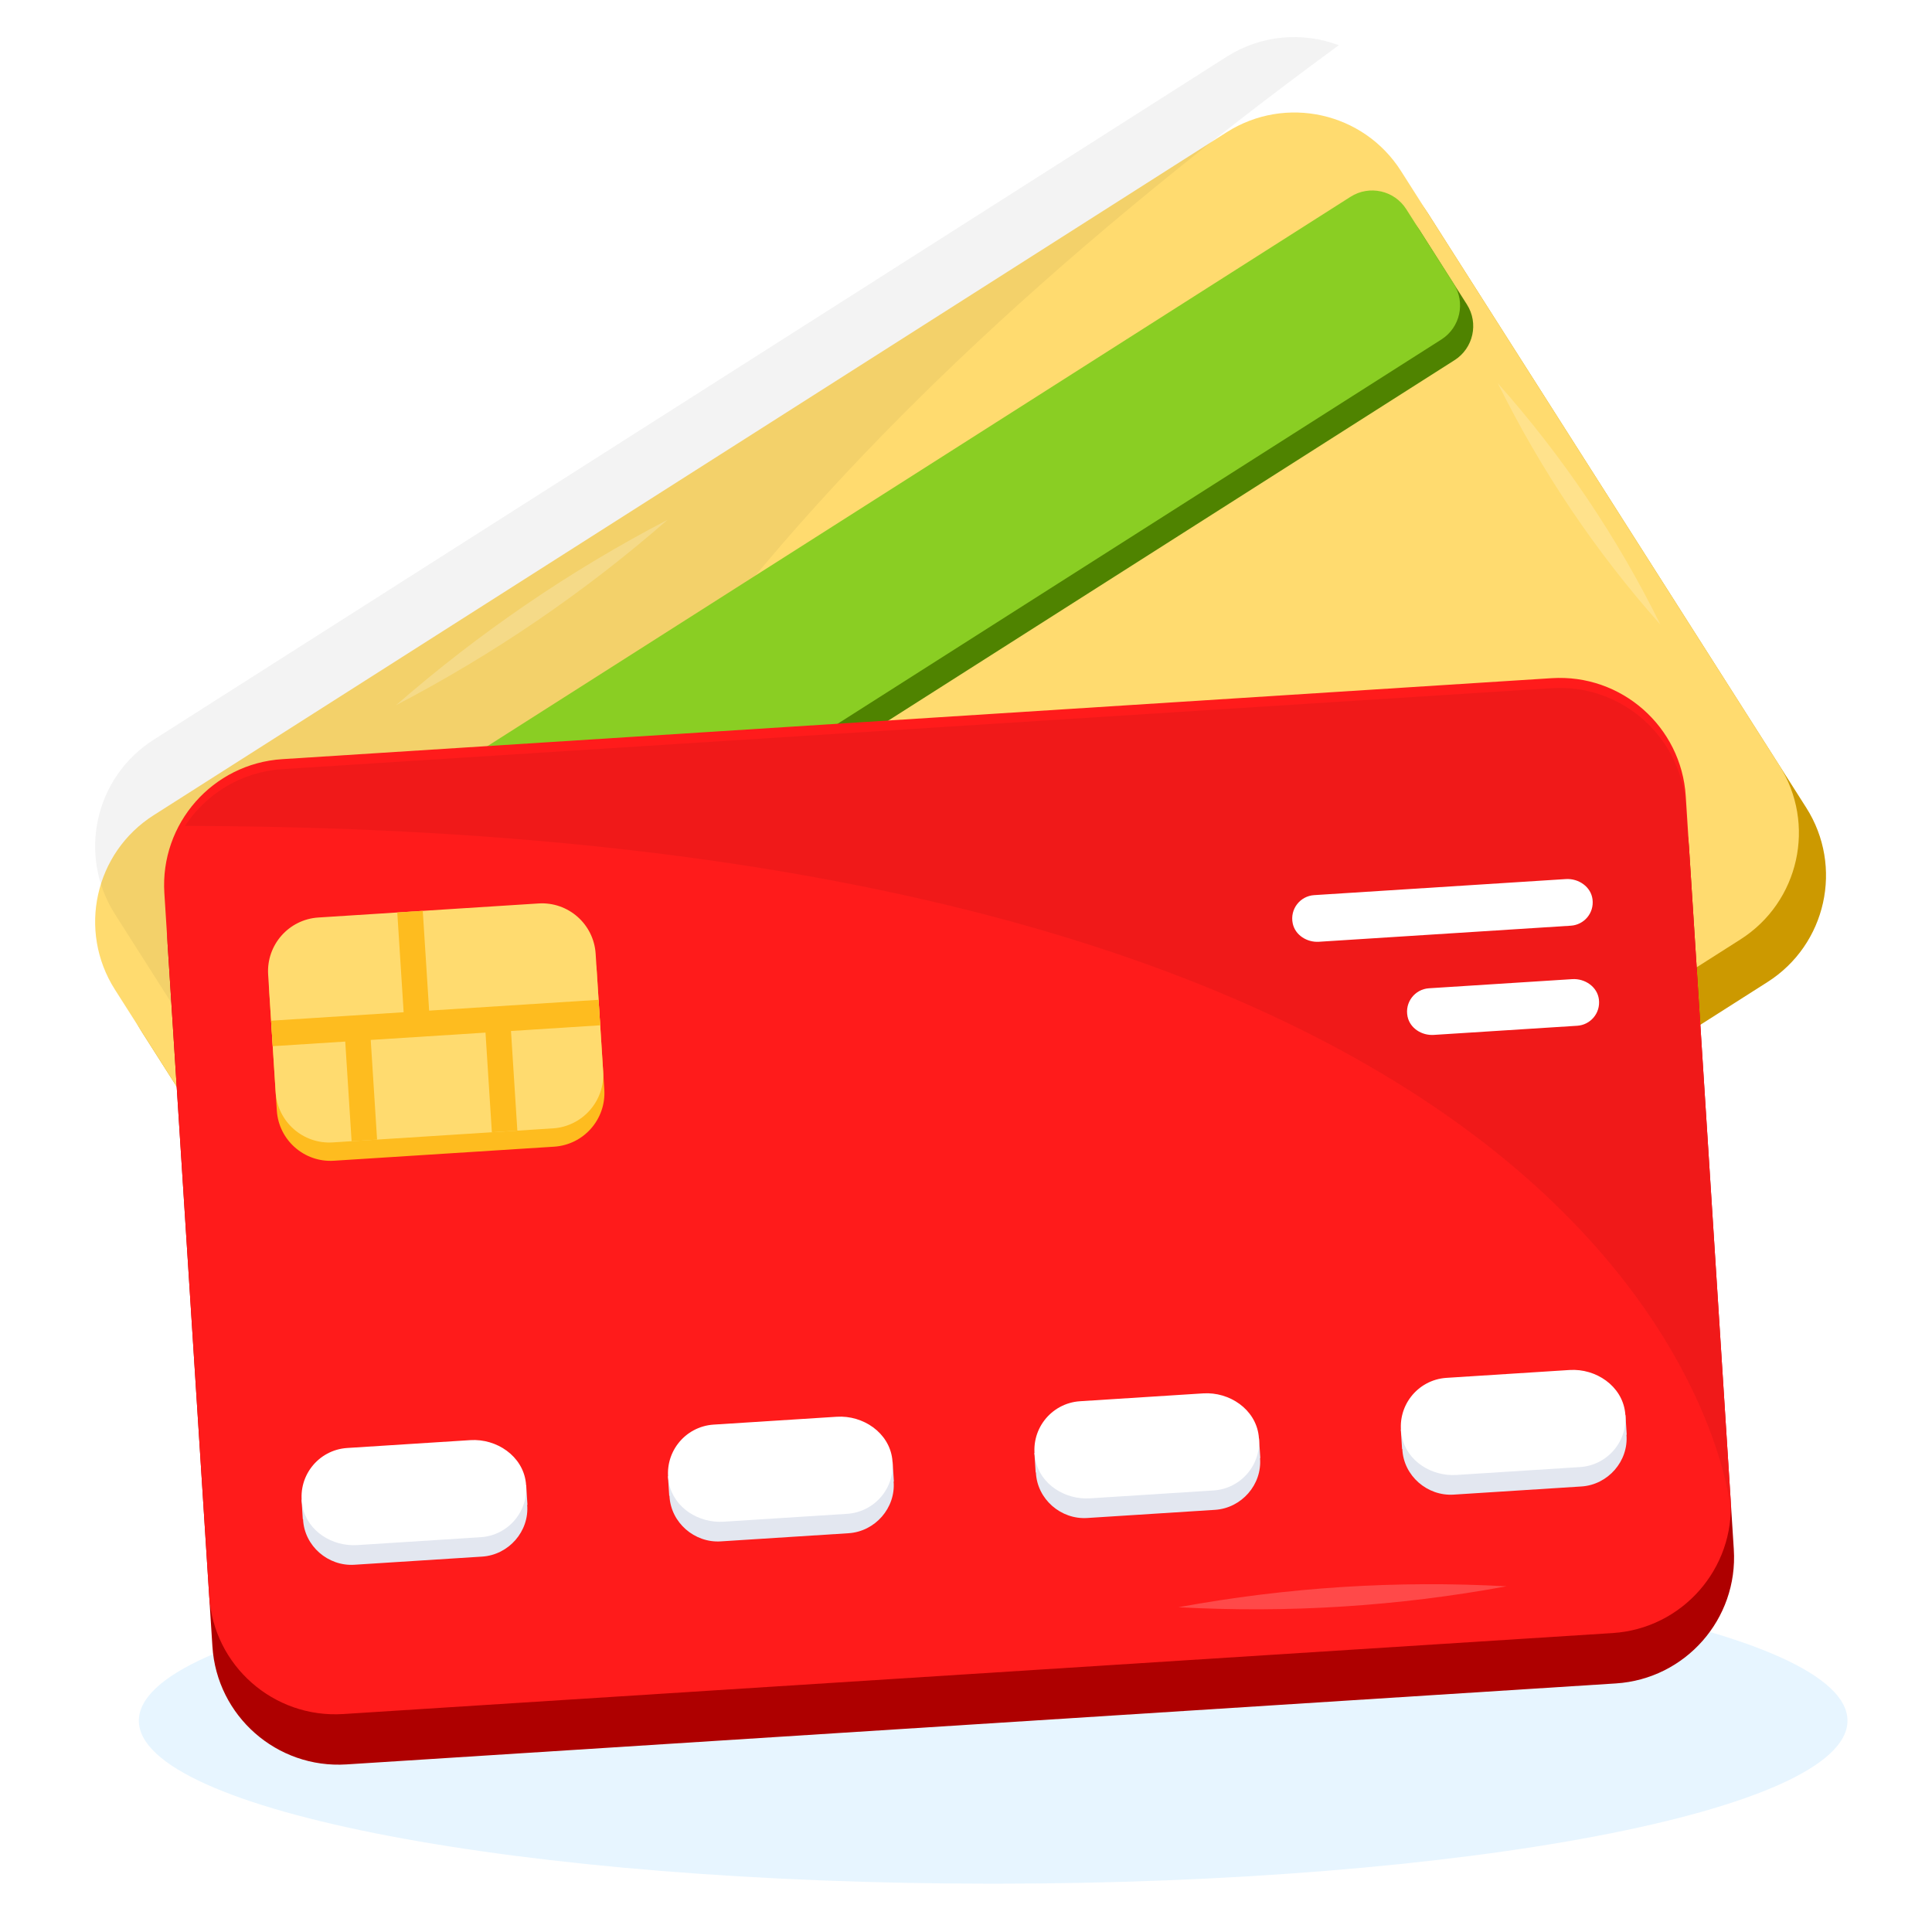 <?xml version="1.0" encoding="UTF-8"?> <svg xmlns="http://www.w3.org/2000/svg" width="320" height="320" viewBox="0 0 320 320" fill="none"><path d="M164.5 312C242.648 312 306 299.912 306 285C306 270.088 242.648 258 164.5 258C86.352 258 23 270.088 23 285C23 299.912 86.352 312 164.5 312Z" fill="#C4E7FF" fill-opacity="0.4"></path><g filter="url(#filter0_ii_36_491)"><path d="M292.76 150.15L115.03 263.274C105.286 269.476 92.36 266.605 86.158 256.861L23.52 158.45C17.318 148.707 20.189 135.78 29.933 129.579L207.663 16.454C217.406 10.252 230.333 13.124 236.534 22.867L299.173 121.278C305.374 131.022 302.503 143.948 292.76 150.15Z" fill="#CC9900"></path></g><g filter="url(#filter1_ii_36_491)"><path d="M288.271 143.097L110.541 256.221C100.797 262.423 87.871 259.552 81.669 249.808L19.031 151.397C12.829 141.654 15.7 128.727 25.444 122.526L203.174 9.401C212.917 3.2 225.844 6.071 232.045 15.814L294.684 114.225C300.885 123.969 298.014 136.895 288.271 143.097Z" fill="#FFDB6F"></path></g><path d="M203.173 9.401L25.444 122.526C15.7 128.727 12.829 141.654 19.031 151.397L81.669 249.808C81.669 249.808 22.984 153.118 221.75 7.488C215.809 5.261 208.938 5.732 203.173 9.401Z" fill="black" fill-opacity="0.05"></path><g filter="url(#filter2_ii_36_491)"><path d="M36.327 162.852L44.193 175.21C46.176 178.325 50.308 179.243 53.423 177.26L240.916 57.922C244.031 55.939 244.949 51.807 242.966 48.692L235.1 36.334C233.117 33.219 228.985 32.301 225.87 34.284L38.378 153.622C35.263 155.604 34.345 159.737 36.327 162.852Z" fill="#4F8300"></path></g><g filter="url(#filter3_ii_36_491)"><path d="M34.148 159.427L42.013 171.785C43.996 174.9 48.129 175.818 51.244 173.835L238.736 54.497C241.851 52.514 242.769 48.382 240.786 45.267L232.92 32.909C230.938 29.794 226.805 28.876 223.69 30.859L36.198 150.197C33.083 152.18 32.165 156.312 34.148 159.427Z" fill="#8ACE23"></path></g><g filter="url(#filter4_i_36_491)"><path d="M267.634 280.485L57.384 293.898C45.858 294.633 35.918 285.885 35.182 274.359L27.755 157.941C27.02 146.415 35.768 136.475 47.294 135.739L257.544 122.326C269.071 121.591 279.011 130.339 279.746 141.865L287.173 258.283C287.909 269.809 279.161 279.749 267.634 280.485Z" fill="#AE0000"></path></g><g filter="url(#filter5_i_36_491)"><path d="M56.852 285.554L267.102 272.141C278.628 271.406 287.376 261.466 286.641 249.939L279.214 133.522C278.479 121.995 268.538 113.247 257.012 113.983L46.762 127.396C35.236 128.131 26.488 138.071 27.223 149.598L34.65 266.016C35.385 277.542 45.325 286.29 56.852 285.554Z" fill="#FF1B1B"></path></g><path d="M46.762 127.396L257.012 113.983C268.538 113.247 278.479 121.995 279.214 133.522L286.641 249.94C286.641 249.94 277.035 137.242 30.63 136.802C34.116 131.501 39.943 127.831 46.762 127.396Z" fill="black" fill-opacity="0.06"></path><path d="M269.23 234.395L269.436 237.634L269.393 237.637C269.757 242.012 266.338 245.925 261.933 246.206L240.757 247.557C236.431 247.833 232.467 244.459 232.269 240.006L232.226 240.008L232.019 236.769L232.537 236.736C233.586 233.51 236.854 231.138 240.431 230.909L260.141 229.652C263.719 229.424 267.261 231.362 268.712 234.428L269.23 234.395Z" fill="#E3E7F0"></path><path d="M261.706 242.993L241.236 244.299C237.112 244.562 233.036 242.01 232.196 237.964C231.174 233.036 234.748 228.525 239.584 228.216L259.973 226.915C264.347 226.636 268.622 229.55 269.167 233.898C269.772 238.725 266.179 242.707 261.706 242.993Z" fill="white"></path><path d="M208.538 238.267L208.745 241.506L208.702 241.509C209.065 245.884 205.646 249.797 201.242 250.078L180.066 251.429C175.74 251.705 171.776 248.331 171.578 243.878L171.535 243.88L171.328 240.641L171.845 240.608C172.895 237.382 176.163 235.009 179.739 234.781L199.45 233.524C203.027 233.296 206.57 235.234 208.021 238.3L208.538 238.267Z" fill="#E3E7F0"></path><path d="M201.014 246.865L180.544 248.171C176.42 248.434 172.344 245.882 171.505 241.836C170.483 236.908 174.056 232.397 178.893 232.088L199.282 230.787C203.656 230.508 207.931 233.422 208.476 237.77C209.08 242.597 205.487 246.579 201.014 246.865Z" fill="white"></path><path d="M147.847 242.139L148.053 245.378L148.01 245.381C148.374 249.756 144.955 253.669 140.55 253.95L119.375 255.301C115.048 255.577 111.084 252.203 110.886 247.75L110.843 247.752L110.637 244.513L111.154 244.48C112.203 241.254 115.471 238.882 119.048 238.653L138.758 237.396C142.336 237.168 145.879 239.106 147.33 242.172L147.847 242.139Z" fill="#E3E7F0"></path><path d="M140.323 250.736L119.853 252.043C115.729 252.306 111.653 249.754 110.814 245.708C109.791 240.78 113.365 236.269 118.202 235.96L138.591 234.659C142.964 234.38 147.24 237.294 147.784 241.642C148.389 246.469 144.796 250.451 140.323 250.736Z" fill="white"></path><path d="M87.155 246.011L87.362 249.25L87.319 249.253C87.683 253.628 84.263 257.541 79.859 257.822L58.683 259.173C54.357 259.449 50.393 256.075 50.195 251.621L50.152 251.624L49.945 248.385L50.462 248.352C51.512 245.126 54.78 242.753 58.357 242.525L78.067 241.268C81.644 241.039 85.187 242.977 86.638 246.044L87.155 246.011Z" fill="#E3E7F0"></path><path d="M79.631 254.608L59.162 255.915C55.038 256.178 50.962 253.626 50.122 249.58C49.1 244.652 52.673 240.141 57.51 239.832L77.899 238.531C82.273 238.252 86.548 241.166 87.093 245.514C87.698 250.341 84.105 254.323 79.631 254.608Z" fill="white"></path><path d="M44.608 164.458L45.85 183.933C46.163 188.842 50.397 192.567 55.306 192.254L91.772 189.928C96.681 189.615 100.406 185.381 100.093 180.472L98.851 160.998C98.537 156.089 94.304 152.363 89.395 152.676L52.929 155.003C48.02 155.316 44.295 159.549 44.608 164.458Z" fill="#FEBC1F"></path><path d="M44.414 161.424L45.657 180.898C45.97 185.807 50.203 189.533 55.112 189.22L91.578 186.893C96.487 186.58 100.213 182.347 99.899 177.438L98.657 157.963C98.344 153.054 94.11 149.328 89.201 149.641L52.736 151.968C47.827 152.281 44.101 156.515 44.414 161.424Z" fill="#FFDB6F"></path><path d="M71.078 167.39L70.024 150.865L65.802 151.134L66.856 167.659L44.901 169.06L45.171 173.282L57.182 172.515L58.235 189.02L62.457 188.751L61.404 172.246L80.414 171.033L81.467 187.538L85.689 187.269L84.636 170.764L99.414 169.821L99.144 165.599L71.078 167.39Z" fill="#FEBC1F"></path><path d="M261.245 169.897L237.475 171.413C235.494 171.54 233.537 170.314 233.134 168.371C232.643 166.005 234.359 163.838 236.682 163.69L260.413 162.176C262.513 162.042 264.567 163.441 264.828 165.529C265.119 167.847 263.393 169.76 261.245 169.897Z" fill="white"></path><path d="M260.188 153.323L218.456 155.986C216.475 156.112 214.518 154.887 214.114 152.944C213.624 150.577 215.34 148.411 217.663 148.262L259.356 145.602C261.456 145.468 263.509 146.868 263.771 148.956C264.061 151.274 262.336 153.186 260.188 153.323Z" fill="white"></path><path d="M248.087 63.478C258.836 75.594 267.841 88.932 275.015 103.455C264.251 91.35 255.275 77.993 248.087 63.478Z" fill="white" fill-opacity="0.2"></path><path d="M65.592 116.806C79.364 104.803 94.365 94.539 110.568 86.097C96.806 98.114 81.784 108.349 65.592 116.806Z" fill="white" fill-opacity="0.2"></path><path d="M195.18 266.209C213.147 262.912 231.285 261.737 249.527 262.742C231.561 266.056 213.421 267.196 195.18 266.209Z" fill="white" fill-opacity="0.2"></path><defs><filter id="filter0_ii_36_491" x="20.247" y="11.395" width="282.199" height="262.298" filterUnits="userSpaceOnUse" color-interpolation-filters="sRGB"><feFlood flood-opacity="0" result="BackgroundImageFix"></feFlood><feBlend mode="normal" in="SourceGraphic" in2="BackgroundImageFix" result="shape"></feBlend><feColorMatrix in="SourceAlpha" type="matrix" values="0 0 0 0 0 0 0 0 0 0 0 0 0 0 0 0 0 0 127 0" result="hardAlpha"></feColorMatrix><feOffset dy="14.29"></feOffset><feGaussianBlur stdDeviation="3.573"></feGaussianBlur><feComposite in2="hardAlpha" operator="arithmetic" k2="-1" k3="1"></feComposite><feColorMatrix type="matrix" values="0 0 0 0 1 0 0 0 0 1 0 0 0 0 1 0 0 0 0.15 0"></feColorMatrix><feBlend mode="normal" in2="shape" result="effect1_innerShadow_36_491"></feBlend><feColorMatrix in="SourceAlpha" type="matrix" values="0 0 0 0 0 0 0 0 0 0 0 0 0 0 0 0 0 0 127 0" result="hardAlpha"></feColorMatrix><feOffset dy="-1.786"></feOffset><feGaussianBlur stdDeviation="2.679"></feGaussianBlur><feComposite in2="hardAlpha" operator="arithmetic" k2="-1" k3="1"></feComposite><feColorMatrix type="matrix" values="0 0 0 0 0.815 0 0 0 0 0.621 0 0 0 0 0.087 0 0 0 0.7 0"></feColorMatrix><feBlend mode="normal" in2="effect1_innerShadow_36_491" result="effect2_innerShadow_36_491"></feBlend></filter><filter id="filter1_ii_36_491" x="15.758" y="4.342" width="282.199" height="262.298" filterUnits="userSpaceOnUse" color-interpolation-filters="sRGB"><feFlood flood-opacity="0" result="BackgroundImageFix"></feFlood><feBlend mode="normal" in="SourceGraphic" in2="BackgroundImageFix" result="shape"></feBlend><feColorMatrix in="SourceAlpha" type="matrix" values="0 0 0 0 0 0 0 0 0 0 0 0 0 0 0 0 0 0 127 0" result="hardAlpha"></feColorMatrix><feOffset dy="14.29"></feOffset><feGaussianBlur stdDeviation="3.573"></feGaussianBlur><feComposite in2="hardAlpha" operator="arithmetic" k2="-1" k3="1"></feComposite><feColorMatrix type="matrix" values="0 0 0 0 1 0 0 0 0 1 0 0 0 0 1 0 0 0 0.15 0"></feColorMatrix><feBlend mode="normal" in2="shape" result="effect1_innerShadow_36_491"></feBlend><feColorMatrix in="SourceAlpha" type="matrix" values="0 0 0 0 0 0 0 0 0 0 0 0 0 0 0 0 0 0 127 0" result="hardAlpha"></feColorMatrix><feOffset dy="-1.786"></feOffset><feGaussianBlur stdDeviation="2.679"></feGaussianBlur><feComposite in2="hardAlpha" operator="arithmetic" k2="-1" k3="1"></feComposite><feColorMatrix type="matrix" values="0 0 0 0 0.815 0 0 0 0 0.621 0 0 0 0 0.087 0 0 0 0.7 0"></feColorMatrix><feBlend mode="normal" in2="effect1_innerShadow_36_491" result="effect2_innerShadow_36_491"></feBlend></filter><filter id="filter2_ii_36_491" x="35.281" y="31.502" width="208.731" height="150.274" filterUnits="userSpaceOnUse" color-interpolation-filters="sRGB"><feFlood flood-opacity="0" result="BackgroundImageFix"></feFlood><feBlend mode="normal" in="SourceGraphic" in2="BackgroundImageFix" result="shape"></feBlend><feColorMatrix in="SourceAlpha" type="matrix" values="0 0 0 0 0 0 0 0 0 0 0 0 0 0 0 0 0 0 127 0" result="hardAlpha"></feColorMatrix><feOffset dy="3.47"></feOffset><feGaussianBlur stdDeviation="4.337"></feGaussianBlur><feComposite in2="hardAlpha" operator="arithmetic" k2="-1" k3="1"></feComposite><feColorMatrix type="matrix" values="0 0 0 0 1 0 0 0 0 1 0 0 0 0 1 0 0 0 0.23 0"></feColorMatrix><feBlend mode="normal" in2="shape" result="effect1_innerShadow_36_491"></feBlend><feColorMatrix in="SourceAlpha" type="matrix" values="0 0 0 0 0 0 0 0 0 0 0 0 0 0 0 0 0 0 127 0" result="hardAlpha"></feColorMatrix><feOffset dy="-1.735"></feOffset><feGaussianBlur stdDeviation="2.602"></feGaussianBlur><feComposite in2="hardAlpha" operator="arithmetic" k2="-1" k3="1"></feComposite><feColorMatrix type="matrix" values="0 0 0 0 0 0 0 0 0 0 0 0 0 0 0 0 0 0 0.15 0"></feColorMatrix><feBlend mode="normal" in2="effect1_innerShadow_36_491" result="effect2_innerShadow_36_491"></feBlend></filter><filter id="filter3_ii_36_491" x="33.101" y="28.077" width="208.731" height="150.274" filterUnits="userSpaceOnUse" color-interpolation-filters="sRGB"><feFlood flood-opacity="0" result="BackgroundImageFix"></feFlood><feBlend mode="normal" in="SourceGraphic" in2="BackgroundImageFix" result="shape"></feBlend><feColorMatrix in="SourceAlpha" type="matrix" values="0 0 0 0 0 0 0 0 0 0 0 0 0 0 0 0 0 0 127 0" result="hardAlpha"></feColorMatrix><feOffset dy="3.47"></feOffset><feGaussianBlur stdDeviation="4.337"></feGaussianBlur><feComposite in2="hardAlpha" operator="arithmetic" k2="-1" k3="1"></feComposite><feColorMatrix type="matrix" values="0 0 0 0 1 0 0 0 0 1 0 0 0 0 1 0 0 0 0.23 0"></feColorMatrix><feBlend mode="normal" in2="shape" result="effect1_innerShadow_36_491"></feBlend><feColorMatrix in="SourceAlpha" type="matrix" values="0 0 0 0 0 0 0 0 0 0 0 0 0 0 0 0 0 0 127 0" result="hardAlpha"></feColorMatrix><feOffset dy="-1.735"></feOffset><feGaussianBlur stdDeviation="2.602"></feGaussianBlur><feComposite in2="hardAlpha" operator="arithmetic" k2="-1" k3="1"></feComposite><feColorMatrix type="matrix" values="0 0 0 0 0 0 0 0 0 0 0 0 0 0 0 0 0 0 0.15 0"></feColorMatrix><feBlend mode="normal" in2="effect1_innerShadow_36_491" result="effect2_innerShadow_36_491"></feBlend></filter><filter id="filter4_i_36_491" x="27.712" y="120.627" width="259.504" height="173.314" filterUnits="userSpaceOnUse" color-interpolation-filters="sRGB"><feFlood flood-opacity="0" result="BackgroundImageFix"></feFlood><feBlend mode="normal" in="SourceGraphic" in2="BackgroundImageFix" result="shape"></feBlend><feColorMatrix in="SourceAlpha" type="matrix" values="0 0 0 0 0 0 0 0 0 0 0 0 0 0 0 0 0 0 127 0" result="hardAlpha"></feColorMatrix><feOffset dy="-1.656"></feOffset><feGaussianBlur stdDeviation="4.967"></feGaussianBlur><feComposite in2="hardAlpha" operator="arithmetic" k2="-1" k3="1"></feComposite><feColorMatrix type="matrix" values="0 0 0 0 0 0 0 0 0 0 0 0 0 0 0 0 0 0 0.25 0"></feColorMatrix><feBlend mode="normal" in2="shape" result="effect1_innerShadow_36_491"></feBlend></filter><filter id="filter5_i_36_491" x="27.18" y="112.284" width="259.504" height="173.314" filterUnits="userSpaceOnUse" color-interpolation-filters="sRGB"><feFlood flood-opacity="0" result="BackgroundImageFix"></feFlood><feBlend mode="normal" in="SourceGraphic" in2="BackgroundImageFix" result="shape"></feBlend><feColorMatrix in="SourceAlpha" type="matrix" values="0 0 0 0 0 0 0 0 0 0 0 0 0 0 0 0 0 0 127 0" result="hardAlpha"></feColorMatrix><feOffset dy="-1.656"></feOffset><feGaussianBlur stdDeviation="4.967"></feGaussianBlur><feComposite in2="hardAlpha" operator="arithmetic" k2="-1" k3="1"></feComposite><feColorMatrix type="matrix" values="0 0 0 0 0 0 0 0 0 0 0 0 0 0 0 0 0 0 0.25 0"></feColorMatrix><feBlend mode="normal" in2="shape" result="effect1_innerShadow_36_491"></feBlend></filter></defs></svg> 